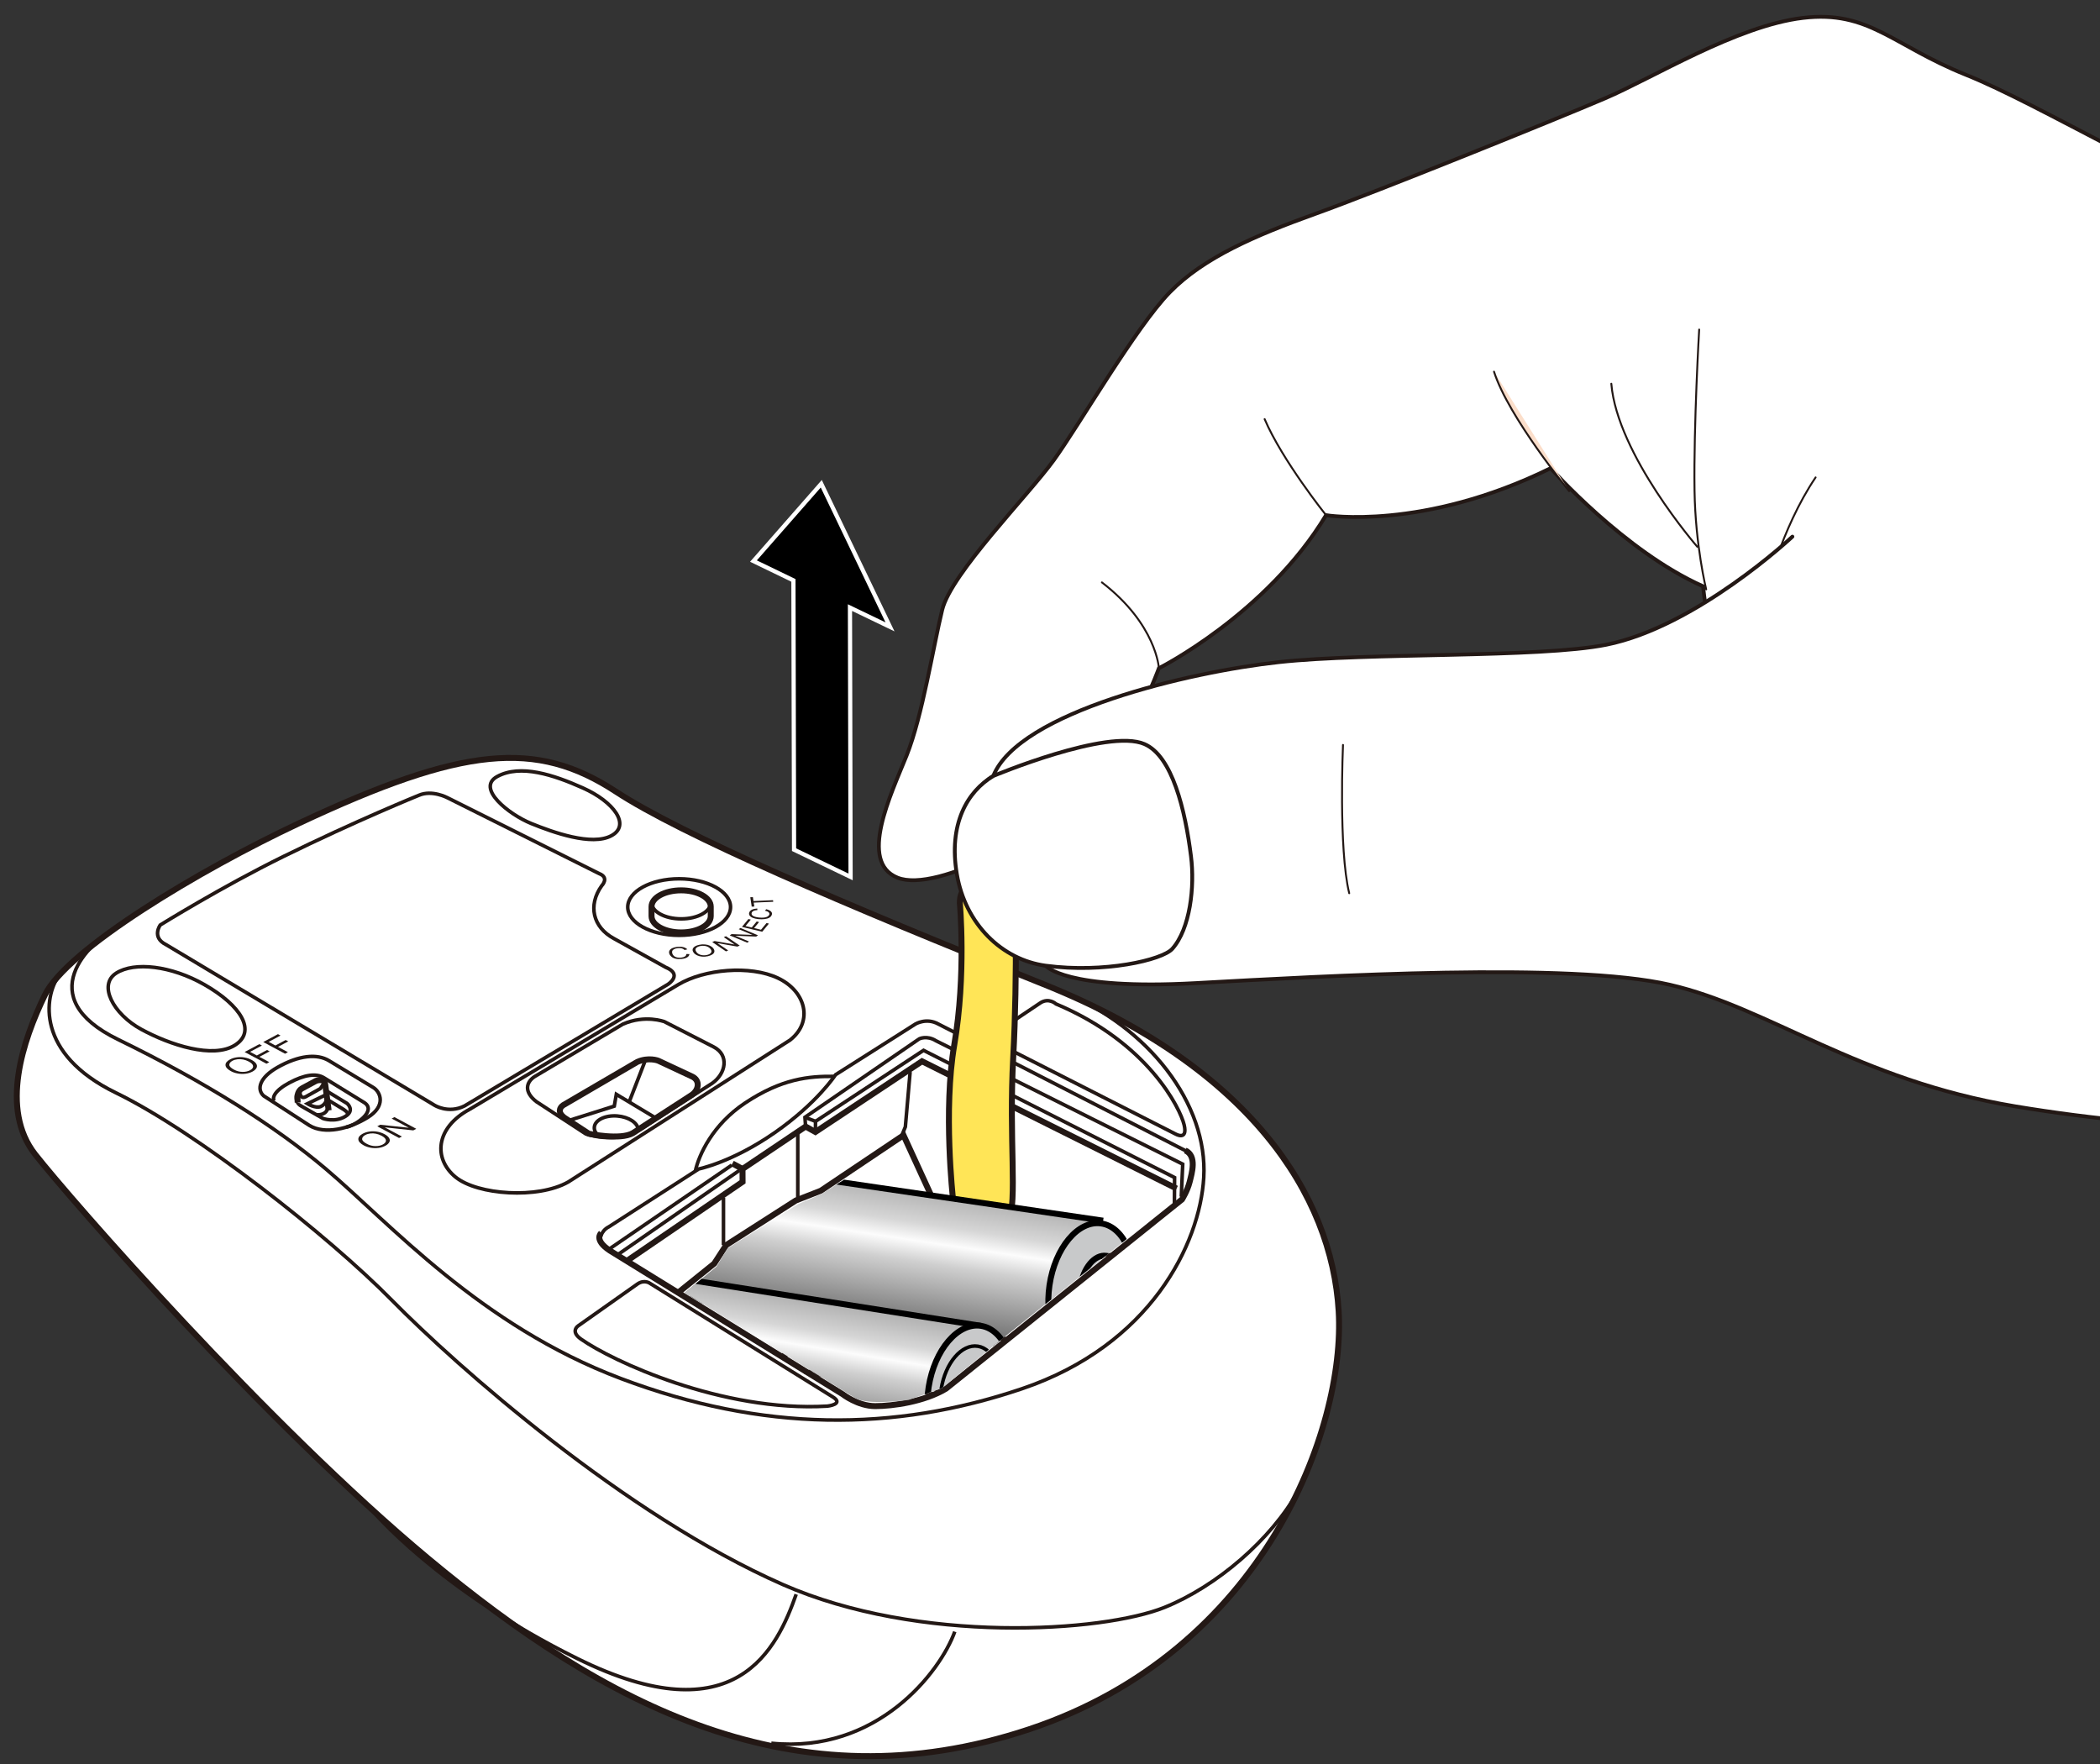<?xml version="1.0" encoding="utf-8"?>
<!-- Generator: Adobe Illustrator 25.4.8, SVG Export Plug-In . SVG Version: 6.00 Build 0)  -->
<svg version="1.1" id="レイヤー_1" xmlns="http://www.w3.org/2000/svg" xmlns:xlink="http://www.w3.org/1999/xlink" x="0px"
	 y="0px" viewBox="0 0 250 210" enable-background="new 0 0 250 210" xml:space="preserve">
<rect x="0" y="0" width="250" height="210" fill="#333333" stroke="none"/>
<g>
	<g>
		<polygon stroke="#FFFFFF" stroke-width="0.5" points="94.456,69.095 89.697,66.794 97.77,57.589 105.954,74.629 101.187,72.334 
			101.26,104.395 94.531,101.153 		"/>
	</g>
	<g>
		<path fill="#FFFFFF" stroke="#231815" stroke-width="0.709" stroke-miterlimit="10" d="M35.624,97.993
			c-11.946,5.606-27.662,15.058-30.281,20.46c-2.619,5.401-5.401,13.585-1.146,18.987s27.498,32.046,46.812,48.122
			c20.807,17.317,43.539,29.626,71.528,20.296c27.989-9.33,37.646-35.846,36.828-49.758s-10.639-29.135-35.191-38.956
			c-23.744-9.497-43.056-17.796-50.852-22.904C63.829,88.02,55.111,88.849,35.624,97.993z"/>
		<polyline fill="none" stroke="#231815" stroke-width="0.709" stroke-miterlimit="10" points="140.066,141.493 109.762,126.341 
			97.071,134.759 95.905,134.111 88.394,139.162 88.401,140.695 74.537,150.17 		"/>
		<path fill="none" stroke="#231815" stroke-width="0.709" stroke-miterlimit="10" d="M80.725,153.89l4.301-3.461l1.425-2.202
			l8.288-5.31l2.979-1.166l9.842-6.605l5.051,11.008c0,0,0.648,1.684,0.388,2.59c-0.259,0.907-1.295,3.756-2.072,5.569"/>
		<path fill="none" stroke="#231815" stroke-width="0.709" stroke-miterlimit="10" d="M119.759,159.59l-10.904-6.248
			c0,0-2.007-0.842-3.82,0.389l-3.82,2.849c0,0-1.101,0.712-0.971,2.849l-0.047,4.685"/>
		<polyline fill="none" stroke="#231815" stroke-width="0.709" stroke-miterlimit="10" points="102.025,155.977 100.956,155.803 
			93.087,161.516 		"/>
		<path fill="none" stroke="#231815" stroke-width="0.425" stroke-miterlimit="10" d="M101.215,156.58c0,0-1.518,1.65,0.418,2.845
			l10.26,6.288"/>
		<polyline fill="none" stroke="#231815" stroke-width="0.425" stroke-miterlimit="10" points="100.039,160.279 96.207,163.439 
			111.286,165.991 		"/>
		<polyline fill="none" stroke="#231815" stroke-width="0.425" stroke-miterlimit="10" points="107.292,135.327 107.781,134.149 
			108.35,127.602 		"/>
		
			<line fill="none" stroke="#231815" stroke-width="0.425" stroke-miterlimit="10" x1="73.469" y1="149.415" x2="88.027" y2="139.33"/>
		<path fill="none" stroke="#231815" stroke-width="0.425" stroke-miterlimit="10" d="M95.905,134.111l-0.079-1.101l13.606-9.336
			c0,0,0.911-0.455,1.993,0.228l29.375,14.688l-0.171,3.871"/>
		<polyline fill="none" stroke="#231815" stroke-width="0.425" stroke-miterlimit="10" points="139.809,143.514 139.832,140.184 
			109.944,125.041 97.085,133.497 		"/>
		<polyline fill="none" stroke="#231815" stroke-width="0.425" stroke-miterlimit="10" points="95.826,133.011 97.085,133.497 
			97.071,134.759 		"/>
		
			<line fill="none" stroke="#231815" stroke-width="0.425" stroke-miterlimit="10" x1="87.116" y1="138.703" x2="72.432" y2="148.763"/>
		<path fill="none" stroke="#231815" stroke-width="0.425" stroke-miterlimit="10" d="M71.413,147.65c0,0,0.048-1.091,1.072-1.603
			l10.703-6.888c0,0,3.985-0.797,9.052-4.327c5.067-3.53,7.23-6.888,7.23-6.888l9.507-6.034c0,0,1.309-0.797,2.733,0l29.616,15.176"
			/>
		<path fill="none" stroke="#231815" stroke-width="0.425" stroke-miterlimit="10" d="M82.774,139.425
			c0.414-1.917,2.061-5.556,5.96-8.139c4.359-2.887,7.562-3.178,10.6-3.146"/>
		<path fill="none" stroke="#231815" stroke-width="0.425" stroke-miterlimit="10" d="M118.46,124.065l21.486,10.938
			c0,0,1.48,0.854,1.025-1.082c-0.455-1.936-4.27-9.792-15.257-14.403c0,0-0.854-0.797-1.879-0.114l-5.18,3.473
			C118.654,122.877,117.711,123.684,118.46,124.065z"/>
		<path fill="none" stroke="#231815" stroke-width="0.425" stroke-miterlimit="10" d="M75.879,152.862l-7.038,4.97
			c0,0-1.001,0.643,0.313,1.576c3.634,2.58,16.765,8.728,29.347,7.988c0,0,2.106-0.228,0.569-1.139l-21.704-13.484
			C77.367,152.772,76.709,152.292,75.879,152.862z"/>
		<path fill="none" stroke="#231815" stroke-width="0.425" stroke-miterlimit="10" d="M13.968,110.395
			c-3.407,1.83-10.271,8.305,0.09,13.355c10.36,5.051,18.794,10.376,24.735,15.411c7.641,6.475,18.319,18.618,35.154,24.963
			c16.836,6.346,32.447,6.377,47.729,1.197c15.282-5.18,21.163-17.228,21.627-25.124c0.518-8.806-6.609-17.963-16.757-22.068"/>
		<path fill="none" stroke="#231815" stroke-width="0.425" stroke-miterlimit="10" d="M6.991,116.171
			c-1.74,2.473-2.776,9.263,6.808,13.925c9.583,4.662,25.253,16.965,32.894,24.735c7.641,7.77,27.643,25.507,46.492,33.801
			c16.188,7.123,38.074,5.698,45.456,2.72c6.191-2.498,12.673-8.053,15.92-13.869"/>
		<path fill="none" stroke="#231815" stroke-width="0.425" stroke-miterlimit="10" d="M94.783,189.798
			c-2.245,6.346-7.078,17.041-26.074,7.641c-16.543-8.186-24.443-17.665-24.443-17.665"/>
		<path fill="none" stroke="#231815" stroke-width="0.425" stroke-miterlimit="10" d="M113.662,194.247
			c-1.699,4.746-9.22,14.562-21.842,13.28"/>
		
			<ellipse fill="none" stroke="#231815" stroke-width="0.425" stroke-miterlimit="10" cx="80.85" cy="107.984" rx="6.119" ry="3.366"/>
		<path fill="none" stroke="#231815" stroke-width="0.709" stroke-miterlimit="10" d="M77.563,107.932
			c0-1.071,1.578-1.939,3.525-1.939s3.525,0.868,3.525,1.939v1.132c0,1.071-1.578,1.939-3.525,1.939s-3.525-0.868-3.525-1.939
			V107.932z"/>
		<path fill="none" stroke="#231815" stroke-width="0.425" stroke-miterlimit="10" d="M80.753,117.211l-24.795,14.82
			c-4.204,2.254-4.343,5.965-1.721,8.102c2.622,2.137,9.81,2.622,13.404,0.583l26.419-16.9c2.817-2.234,1.845-5.828-1.457-7.382
			C89.3,114.88,83.842,115.365,80.753,117.211z"/>
		<path fill="none" stroke="#231815" stroke-width="0.425" stroke-miterlimit="10" d="M49.866,94.677c0,0-7.43,3.011-16.123,7.285
			c-7.33,3.604-14.666,8.159-14.666,8.159s-1.068,1.457,0.68,2.331l31.949,19.11c0,0,1.651,1.068,3.594,0.097l24.215-14.477
			c0,0,1.845-1.166-0.291-2.04l-6.13-3.406c-2.525-1.36-3.121-3.947-1.47-6.278c0,0,0.971-0.971-0.291-1.457l-18.066-9.033
			C53.266,94.968,51.431,93.994,49.866,94.677z"/>
		<path fill="none" stroke="#231815" stroke-width="0.425" stroke-miterlimit="10" d="M69.389,93.803
			c-3.493-1.563-7.43-2.865-10.198-1.36c-2.561,1.393,1.408,4.516,4.031,5.585c2.622,1.068,7.236,2.72,9.567,1.457
			C75.12,98.222,73.08,95.454,69.389,93.803z"/>
		<path fill="none" stroke="#231815" stroke-width="0.425" stroke-miterlimit="10" d="M24.321,117.211
			c-3.929-2.239-8.314-2.75-10.49-1.36c-2.173,1.388-0.389,4.856,3.011,6.702c3.4,1.845,8.504,3.521,11.127,1.869
			C30.592,122.771,28.678,119.693,24.321,117.211z"/>
		<path fill="none" stroke="#231815" stroke-width="0.425" stroke-miterlimit="10" d="M84.62,107.45
			c0,1.071-1.578,1.939-3.525,1.939s-3.525-0.868-3.525-1.939"/>
		<path fill="none" stroke="#231815" stroke-width="0.425" stroke-miterlimit="10" d="M74.148,121.922l-10.538,6.265
			c-0.923,0.631-1.311,1.748,0.243,2.962l5.876,3.837c0,0,3.4,1.263,6.41-0.486l8.644-5.536c1.651-1.166,2.04-3.351,0.194-4.322
			l-5.876-3.011C79.102,121.63,76.819,120.756,74.148,121.922z"/>
		<path fill="none" stroke="#231815" stroke-width="0.709" stroke-miterlimit="10" d="M75.872,126.414l-8.824,5.154
			c-0.461,0.316-0.656,0.874,0.121,1.481l2.938,1.918c0,0,3.73,0.798,5.236-0.077l7.013-4.543c0.826-0.583,1.02-1.675,0.097-2.161
			l-4.104-1.918C78.349,126.268,77.208,125.831,75.872,126.414z"/>
		<polyline fill="none" stroke="#231815" stroke-width="0.425" stroke-miterlimit="10" points="67.428,133.483 73.128,131.683 
			73.371,130.275 78.203,133.178 		"/>
		
			<line fill="none" stroke="#231815" stroke-width="0.425" stroke-miterlimit="10" x1="74.899" y1="131.193" x2="76.819" y2="126.244"/>
		<path fill="none" stroke="#231815" stroke-width="0.425" stroke-miterlimit="10" d="M71.186,135.15
			c-0.298-0.283-0.461-0.615-0.433-0.958c0.069-0.855,1.296-1.454,2.739-1.337c1.366,0.111,2.437,0.822,2.489,1.623"/>
		<path fill="none" stroke="#231815" stroke-width="0.425" stroke-miterlimit="10" d="M39.161,126.27l5.301,3.208
			c0.872,0.558,1.5,2.197-0.697,3.557s-5.126,2.057-6.94,0.942l-5.44-3.522c-0.872-0.802-0.464-2.189,1.639-3.383
			C35.604,125.608,37.759,125.422,39.161,126.27z"/>
		
			<line fill="none" stroke="#231815" stroke-width="0.425" stroke-miterlimit="10" x1="86.128" y1="148.227" x2="86.128" y2="142.594"/>
		
			<line fill="none" stroke="#231815" stroke-width="0.425" stroke-miterlimit="10" x1="94.974" y1="142.826" x2="94.974" y2="134.893"/>
		
			<line fill="none" stroke="#231815" stroke-width="0.425" stroke-miterlimit="10" x1="114.878" y1="148.81" x2="132.477" y2="149.393"/>
		
			<line fill="none" stroke="#231815" stroke-width="0.709" stroke-miterlimit="10" x1="88.394" y1="139.162" x2="87.187" y2="138.509"/>
		<path fill="none" stroke="#231815" stroke-width="0.709" stroke-miterlimit="10" d="M71.558,146.803c0,0-0.907,0.777,1.036,2.072
			l27.714,17.095c0,0,1.813,1.425,3.885,1.425c2.072,0,5.828-0.518,8.418-2.072l28.103-22.534c0,0,0.648-1.036,0.907-2.072
			c0.259-1.036,0.907-3.108-0.518-3.756"/>
		<path fill="none" stroke="#231815" stroke-width="0.425" stroke-miterlimit="10" d="M41.217,134.186
			c1.131-0.199,3.724-1.994,2.095-2.958l-4.752-2.925c-0.931-0.565-2.326-0.366-4.121,0.598s-2.045,1.789-1.795,2.16"/>
		<path fill="none" stroke="#231815" stroke-width="0.425" stroke-miterlimit="10" d="M35.303,130.497c0,0-0.199,0.731,0.532,1.163
			l2.625,1.495c0,0,1.396,0.499,2.625-0.233c1.23-0.731,0.233-1.562,0.233-1.562l-2.503-1.519"/>
		<g>
			<path fill="#FFFFFF" stroke="#231815" stroke-width="0.709" stroke-miterlimit="10" d="M35.436,131.261l-0.033-0.764
				c0,0,0.066-0.665,0.565-0.931l1.662-0.897c0,0,1.03-0.399,1.097,0.499l0.399,3.024"/>
			<path fill="none" stroke="#231815" stroke-width="0.425" stroke-miterlimit="10" d="M35.689,129.8c0,0-0.053,1.162,0.711,0.763
				l1.728-0.964c0,0,0.588-0.772,0.411-0.876"/>
			<path fill="none" stroke="#231815" stroke-width="0.425" stroke-miterlimit="10" d="M38.726,130.364l-2.127,1.03
				c0,0,0.964,0.598,1.595,0.332c0.631-0.266,0.738-0.998,0.738-0.998"/>
			<path fill="none" stroke="#231815" stroke-width="0.425" stroke-miterlimit="10" d="M39.072,131.791c0,0-0.113,1.007-1.393,0.92
				"/>
		</g>
		<path fill="none" stroke="#231815" stroke-width="0.425" stroke-miterlimit="10" d="M39.125,130.995l1.695,1.03
			c0,0,0.704,0.386,0.552,0.692"/>
		<g>
			<path fill="#231815" d="M81.715,113.571l0.36,0.011c-0.017,0.159-0.106,0.288-0.264,0.386c-0.159,0.099-0.373,0.162-0.643,0.19
				c-0.28,0.029-0.518,0.022-0.716-0.021c-0.197-0.043-0.363-0.118-0.496-0.224c-0.133-0.106-0.223-0.226-0.271-0.359
				c-0.052-0.145-0.046-0.277,0.018-0.395c0.064-0.119,0.182-0.216,0.353-0.292c0.17-0.075,0.37-0.125,0.599-0.149
				c0.26-0.027,0.491-0.014,0.693,0.038c0.203,0.053,0.362,0.139,0.478,0.261l-0.323,0.078c-0.097-0.095-0.211-0.16-0.342-0.194
				c-0.131-0.034-0.283-0.043-0.457-0.025c-0.199,0.021-0.357,0.064-0.473,0.129c-0.115,0.065-0.184,0.144-0.208,0.236
				c-0.023,0.092-0.018,0.184,0.015,0.276c0.043,0.118,0.112,0.219,0.208,0.3c0.096,0.082,0.22,0.137,0.371,0.167
				c0.151,0.03,0.306,0.036,0.464,0.02c0.192-0.02,0.344-0.067,0.456-0.14C81.651,113.791,81.71,113.693,81.715,113.571z"/>
			<path fill="#231815" d="M82.593,113.433c-0.167-0.218-0.189-0.412-0.065-0.583s0.357-0.295,0.702-0.371
				c0.226-0.05,0.451-0.066,0.677-0.048s0.426,0.068,0.6,0.15c0.175,0.083,0.312,0.189,0.413,0.321
				c0.102,0.133,0.143,0.263,0.124,0.39c-0.02,0.127-0.1,0.238-0.242,0.332c-0.142,0.094-0.319,0.165-0.532,0.212
				c-0.23,0.051-0.459,0.066-0.686,0.047s-0.427-0.071-0.599-0.153S82.682,113.548,82.593,113.433z M82.929,113.362
				c0.121,0.158,0.296,0.265,0.524,0.321c0.229,0.056,0.462,0.057,0.701,0.005c0.243-0.054,0.408-0.144,0.495-0.27
				s0.066-0.274-0.064-0.443c-0.082-0.107-0.187-0.192-0.315-0.257c-0.129-0.064-0.275-0.105-0.437-0.12
				c-0.163-0.016-0.325-0.005-0.486,0.03c-0.229,0.051-0.393,0.136-0.494,0.257C82.752,113.005,82.777,113.164,82.929,113.362z"/>
			<path fill="#231815" d="M86.425,113.26l-1.635-1.114l0.282-0.119l2.375,0.414l-1.284-0.874l0.263-0.111l1.635,1.114l-0.282,0.119
				l-2.376-0.414l1.285,0.875L86.425,113.26z"/>
			<path fill="#231815" d="M88.959,112.226l-2.085-0.871l0.22-0.152l2.49,0.096l-1.637-0.684l0.206-0.142l2.086,0.871l-0.22,0.152
				l-2.492-0.097l1.639,0.684L88.959,112.226z"/>
			<path fill="#231815" d="M90.74,110.921l-2.416-0.575l0.775-0.937l0.285,0.068l-0.633,0.765l0.74,0.176l0.593-0.717l0.283,0.067
				l-0.593,0.717l0.822,0.196l0.658-0.796l0.285,0.068L90.74,110.921z"/>
			<path fill="#231815" d="M91.066,108.414l0.153-0.175c0.268,0.068,0.459,0.159,0.571,0.275c0.113,0.116,0.143,0.246,0.091,0.391
				c-0.054,0.15-0.154,0.266-0.301,0.349c-0.147,0.082-0.338,0.137-0.572,0.164c-0.234,0.027-0.474,0.027-0.722,0.002
				c-0.27-0.028-0.496-0.079-0.678-0.156s-0.306-0.171-0.375-0.284c-0.067-0.113-0.08-0.231-0.036-0.354
				c0.05-0.139,0.158-0.25,0.324-0.331c0.166-0.081,0.376-0.128,0.629-0.141l0.015,0.19c-0.2,0.013-0.355,0.046-0.463,0.098
				s-0.179,0.125-0.212,0.218c-0.038,0.107-0.022,0.201,0.048,0.283s0.181,0.145,0.331,0.191c0.151,0.046,0.312,0.077,0.483,0.095
				c0.221,0.023,0.42,0.025,0.596,0.007c0.177-0.017,0.319-0.058,0.427-0.123s0.176-0.139,0.207-0.224
				c0.037-0.103,0.013-0.196-0.073-0.279C91.423,108.527,91.276,108.462,91.066,108.414z"/>
			<path fill="#231815" d="M92.054,107.354l-2.324,0.101l0.07,0.466l-0.311,0.013l-0.169-1.12l0.311-0.013l0.07,0.467l2.324-0.101
				L92.054,107.354z"/>
		</g>
		<g>
			<path fill="#231815" d="M27.512,127.532c-0.431-0.231-0.652-0.474-0.665-0.729s0.164-0.481,0.53-0.677
				c0.24-0.129,0.513-0.214,0.82-0.255c0.307-0.042,0.614-0.035,0.918,0.021c0.307,0.056,0.589,0.153,0.849,0.293
				c0.263,0.141,0.446,0.296,0.547,0.464c0.102,0.168,0.109,0.334,0.021,0.495c-0.088,0.162-0.245,0.303-0.47,0.424
				c-0.244,0.131-0.522,0.217-0.832,0.256s-0.617,0.032-0.921-0.025C28.006,127.744,27.74,127.655,27.512,127.532z M27.872,127.345
				c0.313,0.168,0.644,0.255,0.992,0.261c0.349,0.006,0.649-0.059,0.903-0.195c0.259-0.139,0.38-0.301,0.365-0.488
				s-0.189-0.37-0.523-0.55c-0.211-0.113-0.431-0.193-0.66-0.24c-0.229-0.046-0.456-0.055-0.68-0.028
				c-0.225,0.027-0.422,0.086-0.593,0.178c-0.243,0.13-0.368,0.287-0.377,0.471C27.29,126.939,27.481,127.136,27.872,127.345z"/>
			<path fill="#231815" d="M31.719,126.632l-2.596-1.392l1.751-0.939l0.306,0.164l-1.408,0.755l0.804,0.431l1.218-0.653l0.306,0.164
				l-1.218,0.653l1.179,0.632L31.719,126.632z"/>
			<path fill="#231815" d="M33.934,125.444l-2.596-1.392l1.751-0.939l0.306,0.164l-1.408,0.755l0.804,0.431l1.218-0.653l0.306,0.164
				l-1.218,0.653l1.179,0.632L33.934,125.444z"/>
		</g>
		<g>
			<path fill="#231815" d="M43.324,136.366c-0.431-0.231-0.652-0.474-0.665-0.729c-0.012-0.255,0.164-0.481,0.53-0.677
				c0.24-0.129,0.513-0.214,0.82-0.255c0.307-0.042,0.614-0.035,0.918,0.021c0.307,0.056,0.589,0.153,0.849,0.292
				c0.263,0.141,0.446,0.296,0.547,0.464c0.102,0.168,0.109,0.334,0.021,0.495c-0.088,0.162-0.245,0.303-0.47,0.424
				c-0.244,0.131-0.522,0.217-0.832,0.256c-0.31,0.04-0.617,0.032-0.921-0.025C43.818,136.577,43.552,136.488,43.324,136.366z
				 M43.684,136.179c0.313,0.168,0.644,0.255,0.992,0.261c0.349,0.006,0.649-0.059,0.903-0.195c0.259-0.139,0.38-0.301,0.365-0.488
				c-0.015-0.187-0.189-0.37-0.523-0.55c-0.211-0.113-0.431-0.193-0.66-0.24c-0.229-0.046-0.456-0.055-0.68-0.028
				c-0.225,0.027-0.422,0.086-0.593,0.178c-0.243,0.13-0.368,0.287-0.377,0.471C43.102,135.773,43.293,135.969,43.684,136.179z"/>
			<path fill="#231815" d="M47.51,135.477l-2.596-1.392l0.352-0.189l3.401,0.362l-2.038-1.093l0.329-0.177l2.596,1.392l-0.352,0.189
				l-3.403-0.363l2.04,1.094L47.51,135.477z"/>
		</g>
	</g>
	<path fill="#FFE557" stroke="#231815" stroke-width="0.709" stroke-linecap="round" stroke-miterlimit="10" d="M120.062,145.581
		c1.083-2.734,0.024-9.872,0.56-19.716c0.536-9.844,0.231-21.452,0.231-21.452s0.007-2.512-1.739-1.367l-3.581,2.329
		c0,0-1.262,0.212-1.267,2.097c0,0,0.774,8.566-0.66,16.902c-1.338,7.781-0.16,18.287-0.16,18.287s0.021,2.587-1.598,3.806
		c-1.036,0.779-3.42,1.417-4.321,2.42"/>
	<g>
		<defs>
			<path id="SVGID_1_" d="M101.776,166.424c-1.492-0.923-20.258-12.529-20.258-12.529l3.786-3.123l1.314-2.166l8.398-5.261
				l2.779-1.199l5.347-3.396l34.798,5.708l-18.667,14.949l-7.133,5.843l-3.963,1.409
				C108.177,166.659,103.268,167.347,101.776,166.424z"/>
		</defs>
		<clipPath id="SVGID_00000094598516735543399650000001721381098077280154_">
			<use xlink:href="#SVGID_1_"  overflow="visible"/>
		</clipPath>
		<g clip-path="url(#SVGID_00000094598516735543399650000001721381098077280154_)">
			<g>
				<g>
					
						<linearGradient id="SVGID_00000178885055211299379420000014945368003052875677_" gradientUnits="userSpaceOnUse" x1="239.494" y1="542.144" x2="227.271" y2="555.927" gradientTransform="matrix(0.838 -0.545 0.545 0.838 -395.343 -185.103)">
						<stop  offset="0" style="stop-color:#A1A1A1"/>
						<stop  offset="0.3" style="stop-color:#D6D6D6"/>
						<stop  offset="0.417" style="stop-color:#FCFCFC"/>
						<stop  offset="0.552" style="stop-color:#CFCFCF"/>
						<stop  offset="1" style="stop-color:#6B6B6B"/>
					</linearGradient>
					<path fill="url(#SVGID_00000178885055211299379420000014945368003052875677_)" stroke="#000000" stroke-width="0.709" d="
						M131.327,145.318l-55.629-8.166c-3.207-0.472-6.34,2.765-6.994,7.235c-0.655,4.466,1.411,8.469,4.617,8.94l55.632,8.165"/>
					<path fill="#C8C9CA" stroke="#000000" stroke-width="0.709" d="M134.897,154.468c-0.655,4.469-3.417,7.762-6.166,7.358
						c-2.749-0.401-4.445-4.346-3.791-8.82c0.657-4.465,3.416-7.76,6.165-7.355C133.855,146.055,135.551,150.003,134.897,154.468z"
						/>
				</g>
				<g>
					<path fill="#C8C9CA" stroke="#000000" stroke-width="0.709" d="M134.251,149.879l-2.554-0.377
						c-1.374-0.2-2.754,1.448-3.082,3.68c-0.327,2.234,0.521,4.209,1.895,4.409l3.142,0.461"/>
					<path fill="#FFE557" stroke="#000000" stroke-width="0.709" d="M136.534,153.774c-0.331,2.231-1.711,3.876-3.085,3.673
						c-1.373-0.199-2.222-2.172-1.894-4.408c0.327-2.233,1.706-3.879,3.08-3.68C136.012,149.565,136.86,151.537,136.534,153.774z"/>
				</g>
			</g>
			<g>
				<g>
					
						<linearGradient id="SVGID_00000005971702390261964810000013057128125451164573_" gradientUnits="userSpaceOnUse" x1="189.522" y1="528.075" x2="199.358" y2="528.075" gradientTransform="matrix(0.838 -0.545 0.545 0.838 -395.343 -185.103)">
						<stop  offset="0" style="stop-color:#FDE39B"/>
						<stop  offset="1" style="stop-color:#FCD039"/>
					</linearGradient>
					<path fill="url(#SVGID_00000005971702390261964810000013057128125451164573_)" stroke="#000000" stroke-width="0.709" d="
						M58.981,148.015l-5.056-0.742c-1.374-0.205-2.757,1.444-3.086,3.677c-0.329,2.233,0.517,4.207,1.893,4.409l5.057,0.746"/>
					<path fill="#DBDCDC" stroke="#000000" stroke-width="0.709" d="M59.131,152.171c-0.329,2.234-1.71,3.881-3.085,3.679
						c-1.376-0.206-2.223-2.183-1.893-4.413c0.329-2.233,1.712-3.878,3.085-3.679C58.612,147.963,59.46,149.939,59.131,152.171z"/>
				</g>
				<g>
					
						<linearGradient id="SVGID_00000052093019023229639170000000196893626601372060_" gradientUnits="userSpaceOnUse" x1="216.646" y1="538.127" x2="205.464" y2="550.61" gradientTransform="matrix(0.844 -0.537 0.537 0.844 -385.16 -186.236)">
						<stop  offset="0" style="stop-color:#A1A1A1"/>
						<stop  offset="0.3" style="stop-color:#D6D6D6"/>
						<stop  offset="0.417" style="stop-color:#FCFCFC"/>
						<stop  offset="0.552" style="stop-color:#CFCFCF"/>
						<stop  offset="1" style="stop-color:#6B6B6B"/>
					</linearGradient>
					<path fill="url(#SVGID_00000052093019023229639170000000196893626601372060_)" stroke="#000000" stroke-width="0.709" d="
						M116.794,157.84l-55.539-8.75c-3.204-0.508-6.369,2.7-7.074,7.159c-0.701,4.462,1.325,8.484,4.528,8.99l55.538,8.751"/>
					<path fill="#C8C9CA" stroke="#000000" stroke-width="0.709" d="M120.492,166.699c-0.702,4.463-3.499,7.725-6.245,7.291
						c-2.742-0.432-4.4-4.397-3.695-8.86c0.703-4.458,3.496-7.72,6.242-7.29C119.539,158.276,121.194,162.239,120.492,166.699z"/>
					<path fill="none" stroke="#000000" stroke-width="0.425" d="M119.002,166.466c-0.493,3.123-2.451,5.406-4.372,5.105
						c-1.92-0.302-3.078-3.078-2.584-6.203c0.491-3.122,2.446-5.405,4.368-5.101C118.334,160.567,119.495,163.344,119.002,166.466z"
						/>
				</g>
			</g>
		</g>
	</g>
	<g>
		<g>
			<path fill="#FFFFFF" stroke="#231815" stroke-width="0.454" d="M393,50.267c0,0-14.661,0.919-26.038,0.438
				c0,0-15.417,0.275-26.159-0.974c-10.715-1.248-46.997-13.423-64.582-20.491c-17.579-7.057-33.389-16.812-42.186-20.337
				c-8.79-3.534-11.537-7.698-19.397-6.772c-7.861,0.931-17.827,7.132-23.582,9.584c-5.753,2.463-27.28,11.166-34.442,13.733
				c-7.154,2.57-13.312,5.201-17.366,9.361c-4.049,4.16-10.75,15.76-13.803,19.981c-3.051,4.214-12.211,13.469-13.277,17.806
				c-1.059,4.334-2.359,12.661-4.238,17.349c-1.883,4.682-5.761,12.654-1.082,14.541c4.692,1.883,18.13-5.315,23.709-11.576
				c4.283-4.818,7.408-13.36,7.408-13.36s12.796-6.433,19.899-18.216c0,0,11.488,1.902,26.742-5.597c0,0,8.775,9.901,18.148,14.065
				c0,0,0.544,7.221,3.781,13.669c2.518,5.009,26.417-2.768,55.866,33.863l120.057,14.137"/>
			<path fill="none" stroke="#231815" stroke-width="0.227" stroke-linecap="round" d="M203.117,70.163
				c0,0-1.291-5.257-1.387-11.762c-0.113-7.83,0.553-19.167,0.553-19.167"/>
			<path fill="none" stroke="#231815" stroke-width="0.227" stroke-linecap="round" d="M210.092,71.073
				c0,0,1.885-8.078,6.051-14.238"/>
			<path fill="none" stroke="#231815" stroke-width="0.227" stroke-linecap="round" d="M137.965,79.549
				c0,0-0.287-5.221-6.785-10.216"/>
			<path fill="none" stroke="#231815" stroke-width="0.227" stroke-linecap="round" d="M157.864,61.333
				c0,0-5.215-6.516-7.312-11.438"/>
			<path fill="none" stroke="#231815" stroke-width="0.227" stroke-linecap="round" d="M202.061,65.093
				c0,0-9.538-10.968-10.237-19.411"/>
			<path fill="#FBDECA" stroke="#231815" stroke-width="0.227" stroke-linecap="round" d="M186.804,58.467
				c0,0-7.226-8.811-8.946-14.221"/>
		</g>
		<g>
			<path fill="#FFFFFF" stroke="#231815" stroke-width="0.454" stroke-linecap="round" d="M213.381,63.887
				c0,0-11.435,10.731-22.176,12.869c-7.996,1.596-28.262,0.905-38.941,2.066c-10.672,1.158-30.96,5.937-34.018,13.556
				c0,0-5.231,2.792-3.551,11.517c1.768,9.174,9.792,11.066,9.792,11.066s2.225,2.935,17.881,2.075
				c15.655-0.861,44.567-2.525,56.406,0.191c11.833,2.716,22.324,11.348,41.138,14.481c18.825,3.128,36.826,3.209,47.902,1.874
				c0,0,11.173-1.782,23.319-4.055c12.141-2.271,28.44-1.486,38.411-0.889c9.97,0.603,33.553,2.983,33.553,2.983"/>
			<path fill="none" stroke="#231815" stroke-width="0.227" stroke-linecap="round" d="M159.88,88.681
				c0,0-0.545,12.377,0.74,17.653"/>
			<path fill="#FFFFFF" stroke="#231815" stroke-width="0.454" d="M124.487,114.962c6.925,0.926,13.879-0.666,15.075-2.009
				c2.12-2.391,2.691-7.384,2.221-11.028c-0.688-5.495-2.225-11.91-5.531-13.342c-4.383-1.918-18.006,3.796-18.006,3.796
				c-3.109,1.862-5.351,5.732-4.334,11.69C114.923,110.018,119.287,114.265,124.487,114.962z"/>
		</g>
	</g>
</g>
<g>
</g>
<g>
</g>
<g>
</g>
<g>
</g>
<g>
</g>
<g>
</g>
</svg>
